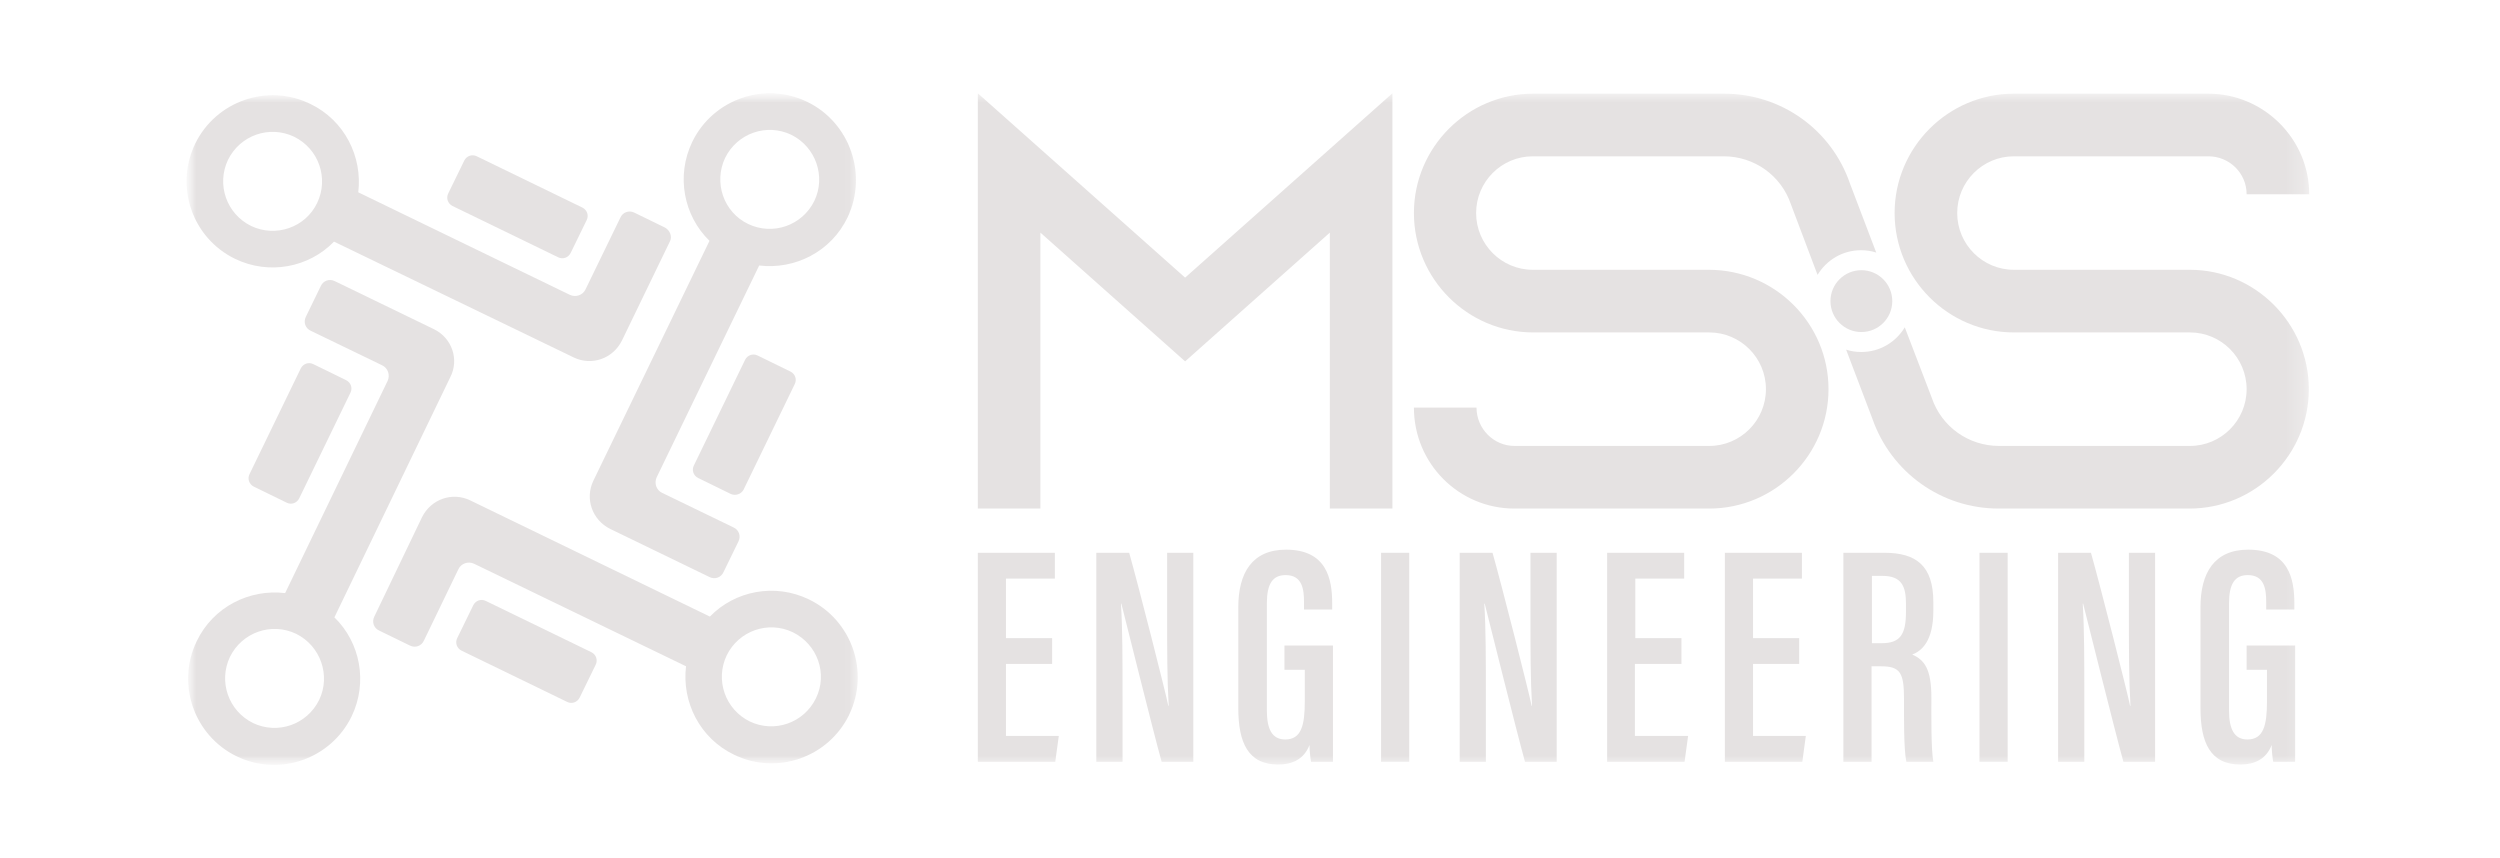 <?xml version="1.0" encoding="UTF-8"?> <svg xmlns="http://www.w3.org/2000/svg" width="134" height="46" viewBox="0 0 134 46" fill="none"><mask id="mask0_627_241" style="mask-type:luminance" maskUnits="userSpaceOnUse" x="10" y="5" width="114" height="36"><path d="M123.752 5L10 5V41H123.752V5Z" fill="white"></path></mask><g mask="url(#mask0_627_241)"><mask id="mask1_627_241" style="mask-type:luminance" maskUnits="userSpaceOnUse" x="10" y="5" width="36" height="36"><path d="M45.975 5L10 5V41H45.975V5Z" fill="white"></path></mask><g mask="url(#mask1_627_241)"><path d="M31.446 11.797L30.587 13.559C30.461 13.811 30.168 13.916 29.916 13.79L24.256 11.042C24.004 10.916 23.899 10.622 24.025 10.37L24.884 8.608C25.01 8.356 25.304 8.252 25.555 8.377L31.216 11.126C31.467 11.252 31.572 11.545 31.446 11.797Z" fill="#E5E2E2"></path><path d="M35.639 12.196L34.004 11.399C33.711 11.252 33.375 11.377 33.249 11.671L31.384 15.51C31.237 15.825 30.859 15.951 30.545 15.804L19.203 10.308C19.434 8.399 18.469 6.447 16.625 5.566C14.339 4.454 11.572 5.419 10.461 7.706C9.35 10.014 10.314 12.762 12.599 13.874C14.423 14.755 16.562 14.336 17.903 12.951L30.755 19.161C31.719 19.622 32.851 19.224 33.333 18.259L35.912 12.93C36.038 12.678 35.912 12.343 35.639 12.196ZM13.459 12.112C12.138 11.461 11.593 9.888 12.222 8.566C12.872 7.245 14.444 6.699 15.765 7.329C17.086 7.979 17.631 9.552 17.002 10.874C16.373 12.196 14.78 12.741 13.459 12.112Z" fill="#E5E2E2"></path><path d="M24.507 34.203L25.367 32.441C25.493 32.189 25.786 32.084 26.038 32.21L31.698 34.958C31.95 35.084 32.054 35.377 31.929 35.629L31.069 37.392C30.943 37.643 30.65 37.748 30.398 37.622L24.738 34.874C24.486 34.748 24.381 34.455 24.507 34.203Z" fill="#E5E2E2"></path><path d="M43.354 32.126C41.53 31.244 39.392 31.664 38.05 33.049L25.199 26.818C24.235 26.356 23.103 26.755 22.621 27.72L20.063 33.049C19.916 33.342 20.042 33.678 20.335 33.804L21.971 34.601C22.264 34.748 22.6 34.622 22.725 34.328L24.57 30.51C24.717 30.196 25.094 30.07 25.409 30.216L36.771 35.713C36.541 37.622 37.505 39.573 39.35 40.454C41.635 41.566 44.402 40.601 45.514 38.314C46.625 36.007 45.66 33.237 43.354 32.126ZM43.732 37.433C43.082 38.755 41.509 39.3 40.189 38.671C38.868 38.021 38.323 36.447 38.952 35.126C39.602 33.804 41.174 33.258 42.495 33.888C43.815 34.538 44.382 36.112 43.732 37.433Z" fill="#E5E2E2"></path><path d="M39.182 26.482L37.421 25.622C37.17 25.496 37.065 25.202 37.191 24.951L39.937 19.286C40.063 19.035 40.356 18.93 40.608 19.055L42.369 19.916C42.62 20.041 42.725 20.335 42.599 20.587L39.853 26.251C39.727 26.482 39.434 26.587 39.182 26.482Z" fill="#E5E2E2"></path><path d="M43.27 5.461C40.985 4.349 38.218 5.315 37.107 7.601C36.226 9.426 36.646 11.566 38.029 12.909L31.803 25.769C31.342 26.734 31.74 27.867 32.704 28.349L38.029 30.93C38.323 31.077 38.658 30.951 38.784 30.657L39.581 29.021C39.727 28.727 39.602 28.392 39.308 28.266L35.493 26.419C35.178 26.273 35.052 25.895 35.199 25.58L40.692 14.231C42.599 14.461 44.549 13.496 45.43 11.65C46.52 9.342 45.556 6.573 43.27 5.461ZM43.648 10.769C42.998 12.091 41.425 12.636 40.105 12.007C38.784 11.377 38.239 9.783 38.868 8.461C39.518 7.14 41.09 6.594 42.411 7.224C43.732 7.874 44.277 9.468 43.648 10.769Z" fill="#E5E2E2"></path><path d="M16.792 19.517L18.553 20.378C18.805 20.503 18.91 20.797 18.784 21.049L16.037 26.713C15.912 26.965 15.618 27.07 15.367 26.944L13.605 26.084C13.354 25.958 13.249 25.664 13.375 25.412L16.121 19.748C16.247 19.496 16.541 19.392 16.792 19.517Z" fill="#E5E2E2"></path><path d="M23.27 17.65L17.945 15.069C17.651 14.923 17.316 15.049 17.19 15.342L16.394 16.979C16.247 17.272 16.373 17.608 16.666 17.734L20.482 19.58C20.796 19.727 20.922 20.104 20.775 20.419L15.283 31.79C13.375 31.559 11.425 32.524 10.544 34.37C9.433 36.657 10.398 39.426 12.683 40.538C14.968 41.65 17.735 40.685 18.846 38.398C19.727 36.573 19.308 34.433 17.924 33.09L24.129 20.23C24.633 19.265 24.213 18.111 23.27 17.65ZM17.106 37.517C16.456 38.839 14.884 39.384 13.563 38.755C12.243 38.104 11.698 36.531 12.326 35.209C12.976 33.888 14.549 33.342 15.87 33.971C17.19 34.622 17.735 36.216 17.106 37.517Z" fill="#E5E2E2"></path></g><path d="M98.008 20.86C98.008 24.384 95.136 27.259 91.614 27.259H81.174C78.197 27.259 75.786 24.846 75.786 21.846H79.141C79.141 22.979 80.063 23.902 81.174 23.902H91.614C93.291 23.902 94.654 22.538 94.654 20.86C94.654 19.182 93.291 17.818 91.614 17.818H82.18C78.658 17.818 75.786 14.944 75.786 11.419C75.786 7.895 78.658 5.021 82.18 5.021H92.411C95.472 5.021 98.176 6.951 99.161 9.846L100.566 13.538C100.314 13.454 100.042 13.412 99.748 13.412C98.763 13.412 97.903 13.937 97.421 14.734L95.996 10.958C95.472 9.405 94.025 8.378 92.39 8.378H82.159C80.482 8.378 79.12 9.741 79.12 11.419C79.12 13.098 80.482 14.461 82.159 14.461H91.593C95.136 14.461 98.008 17.336 98.008 20.86Z" fill="#E5E2E2"></path><path d="M123.753 20.86C123.753 24.384 120.88 27.259 117.358 27.259H107.128C104.067 27.259 101.363 25.329 100.356 22.433L98.952 18.741C99.203 18.825 99.476 18.867 99.769 18.867C100.755 18.867 101.614 18.343 102.096 17.545L103.543 21.322C104.067 22.874 105.514 23.902 107.149 23.902H117.379C119.057 23.902 120.419 22.538 120.419 20.86C120.419 19.182 119.057 17.818 117.379 17.818H107.945C104.423 17.818 101.551 14.944 101.551 11.419C101.551 7.895 104.423 5.021 107.945 5.021H118.365C121.342 5.021 123.774 7.454 123.774 10.412H120.419C120.419 9.28 119.497 8.378 118.365 8.378H107.945C106.268 8.378 104.906 9.741 104.906 11.419C104.906 13.098 106.268 14.461 107.945 14.461H117.379C120.88 14.461 123.753 17.336 123.753 20.86Z" fill="#E5E2E2"></path><path d="M74.633 27.259H71.279V12.468L63.522 19.37L55.765 12.468V27.259H52.411V5L63.522 14.881L74.633 5V27.259Z" fill="#E5E2E2"></path><path d="M99.769 17.797C100.684 17.797 101.426 17.055 101.426 16.14C101.426 15.224 100.684 14.482 99.769 14.482C98.855 14.482 98.113 15.224 98.113 16.14C98.113 17.055 98.855 17.797 99.769 17.797Z" fill="#E5E2E2"></path><path d="M56.394 35.587H53.92V39.447H56.751L56.562 40.832H52.411V29.629H56.541V31.014H53.92V34.203H56.394V35.587Z" fill="#E5E2E2"></path><path d="M58.763 40.832V29.629H60.524C61.028 31.412 62.474 37.098 62.621 37.832H62.642C62.558 36.405 62.558 34.811 62.558 32.986V29.629H63.962V40.832H62.264C61.803 39.175 60.273 33.007 60.105 32.356H60.084C60.168 33.72 60.168 35.335 60.168 37.37V40.832H58.763Z" fill="#E5E2E2"></path><path d="M71.447 40.832H70.273C70.231 40.643 70.189 40.182 70.189 39.93C69.895 40.706 69.246 40.979 68.512 40.979C66.897 40.979 66.373 39.804 66.373 37.958V32.545C66.373 30.72 67.107 29.462 68.931 29.462C71.111 29.462 71.405 31.035 71.405 32.336V32.671H69.895V32.273C69.895 31.601 69.812 30.825 68.91 30.825C68.218 30.825 67.904 31.287 67.904 32.336V38.084C67.904 39.07 68.176 39.636 68.889 39.636C69.749 39.636 69.937 38.881 69.937 37.601V35.902H68.847V34.601H71.447V40.832Z" fill="#E5E2E2"></path><path d="M75.535 29.629V40.832H74.025V29.629H75.535Z" fill="#E5E2E2"></path><path d="M78.239 40.832V29.629H80C80.503 31.412 81.949 37.098 82.096 37.832H82.117C82.033 36.405 82.033 34.811 82.033 32.986V29.629H83.438V40.832H81.74C81.279 39.175 79.748 33.007 79.581 32.356H79.559C79.643 33.72 79.643 35.335 79.643 37.37V40.832H78.239Z" fill="#E5E2E2"></path><path d="M90.105 35.587H87.631V39.447H90.482L90.293 40.832H86.142V29.629H90.272V31.014H87.652V34.203H90.125V35.587H90.105Z" fill="#E5E2E2"></path><path d="M96.436 35.587H93.962V39.447H96.792L96.604 40.832H92.453V29.629H96.583V31.014H93.962V34.203H96.436V35.587Z" fill="#E5E2E2"></path><path d="M100.315 35.734V40.832H98.805V29.629H101.006C102.705 29.629 103.627 30.322 103.627 32.273V32.734C103.627 34.37 102.998 34.895 102.495 35.084C103.166 35.377 103.522 35.881 103.522 37.391C103.522 38.335 103.501 40.161 103.627 40.832H102.18C102.034 40.14 102.055 38.294 102.055 37.475C102.055 36.07 101.866 35.713 100.818 35.713H100.315V35.734ZM100.315 34.475H100.86C101.845 34.475 102.16 34.014 102.16 32.797V32.356C102.16 31.433 101.929 30.867 100.902 30.867H100.336V34.475H100.315Z" fill="#E5E2E2"></path><path d="M107.61 29.629V40.832H106.101V29.629H107.61Z" fill="#E5E2E2"></path><path d="M110.314 40.832V29.629H112.075C112.578 31.412 114.025 37.098 114.172 37.832H114.193C114.109 36.405 114.109 34.811 114.109 32.986V29.629H115.513V40.832H113.815C113.354 39.175 111.824 33.007 111.656 32.356H111.635C111.719 33.72 111.719 35.335 111.719 37.37V40.832H110.314Z" fill="#E5E2E2"></path><path d="M123.019 40.832H121.845C121.803 40.643 121.761 40.182 121.761 39.93C121.468 40.706 120.818 40.979 120.084 40.979C118.47 40.979 117.946 39.804 117.946 37.958V32.545C117.946 30.72 118.679 29.462 120.503 29.462C122.684 29.462 122.977 31.035 122.977 32.336V32.671H121.468V32.273C121.468 31.601 121.384 30.825 120.482 30.825C119.79 30.825 119.476 31.287 119.476 32.336V38.084C119.476 39.07 119.749 39.636 120.461 39.636C121.321 39.636 121.51 38.881 121.51 37.601V35.902H120.419V34.601H123.019V40.832Z" fill="#E5E2E2"></path></g></svg> 